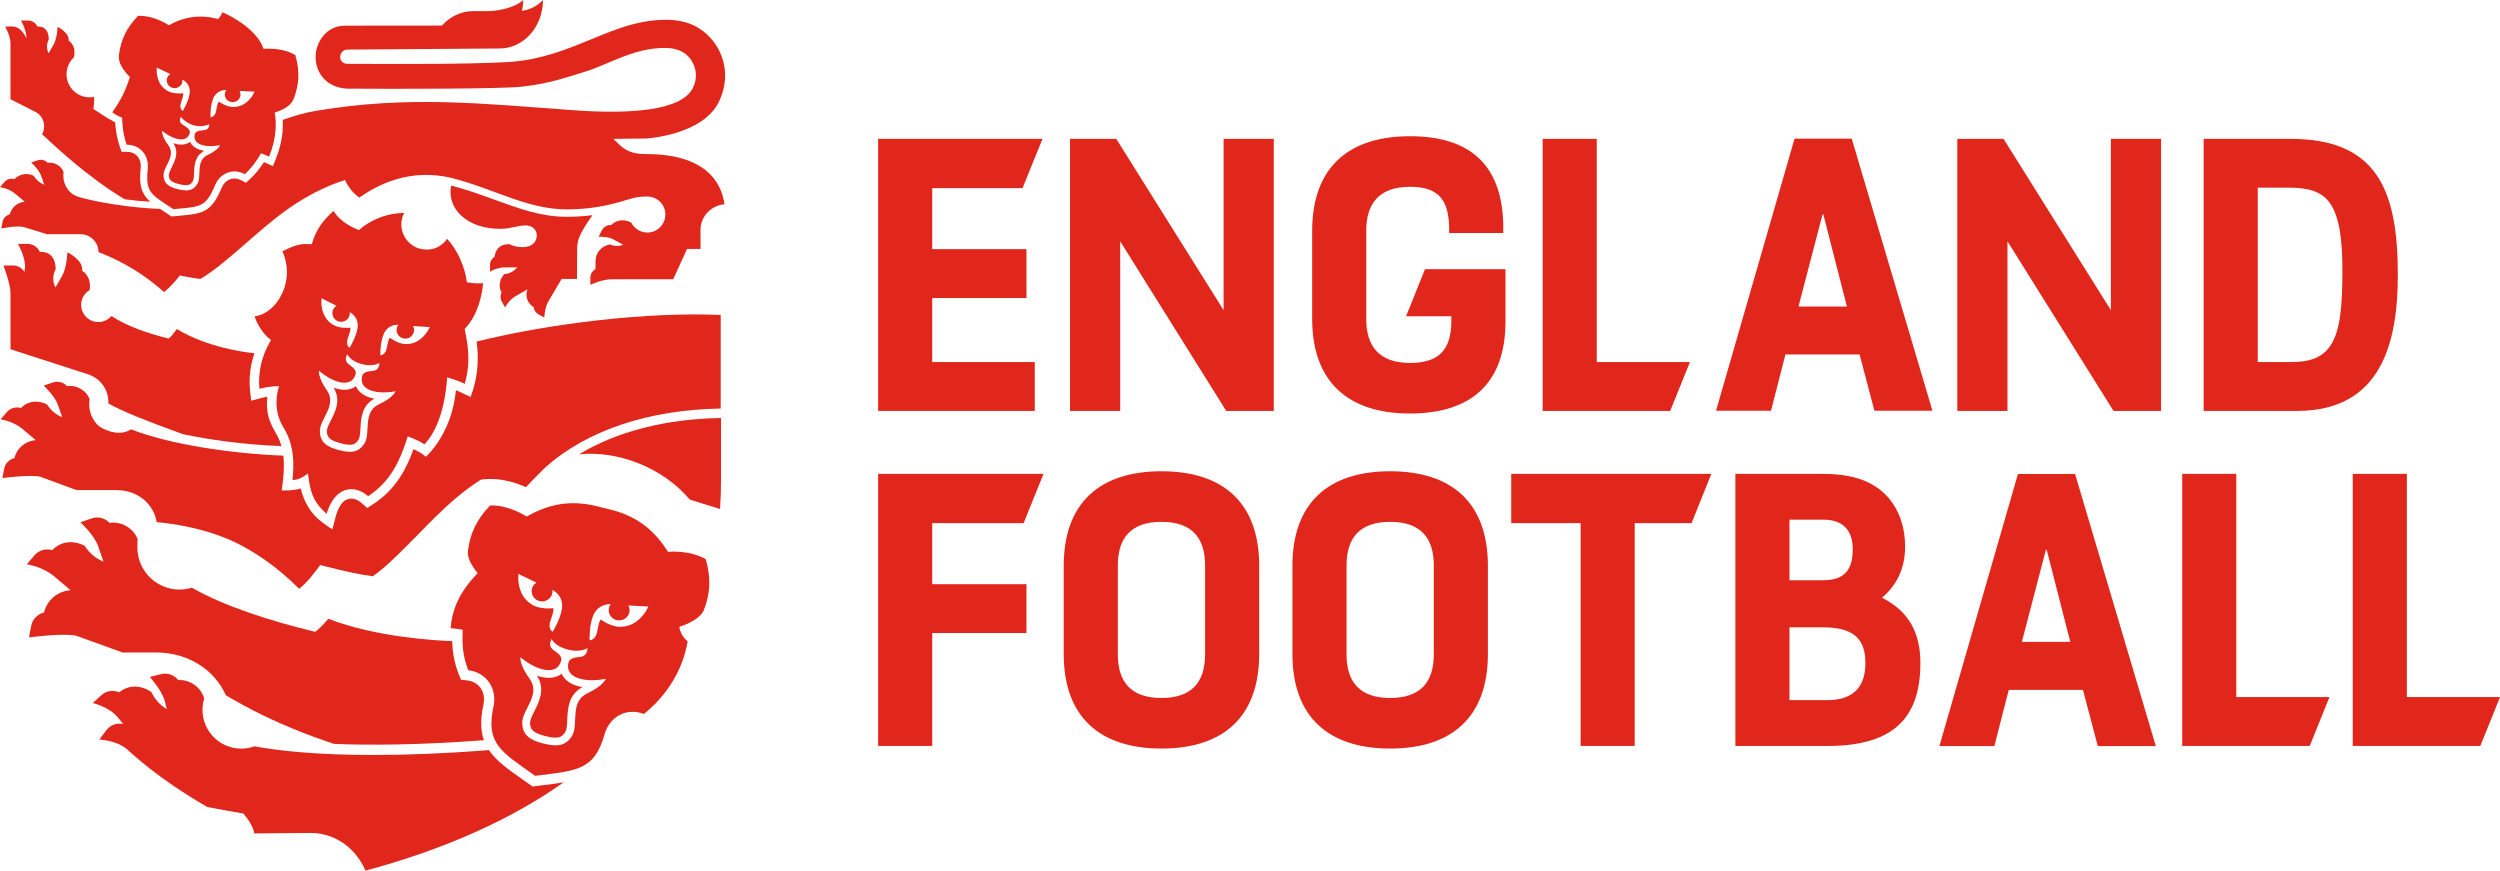 <?xml version="1.0" encoding="UTF-8" standalone="no"?>
<svg
   xmlns:dc="http://purl.org/dc/elements/1.1/"
   xmlns:cc="http://creativecommons.org/ns#"
   xmlns:rdf="http://www.w3.org/1999/02/22-rdf-syntax-ns#"
   xmlns:svg="http://www.w3.org/2000/svg"
   xmlns="http://www.w3.org/2000/svg"
   xmlns:sodipodi="http://sodipodi.sourceforge.net/DTD/sodipodi-0.dtd"
   xmlns:inkscape="http://www.inkscape.org/namespaces/inkscape"
   viewBox="0 0 1000 348.264"
   version="1.1"
   id="svg60"
   sodipodi:docname="england-football-logo.svg"
   width="1000"
   height="348.264"
   inkscape:version="0.92.4 (5da689c313, 2019-01-14)">
  <defs
     id="defs64" />
  <sodipodi:namedview
     pagecolor="#ffffff"
     bordercolor="#666666"
     borderopacity="1"
     objecttolerance="10"
     gridtolerance="10"
     guidetolerance="10"
     inkscape:pageopacity="0"
     inkscape:pageshadow="2"
     inkscape:window-width="1920"
     inkscape:window-height="1017"
     id="namedview62"
     showgrid="false"
     fit-margin-top="0"
     fit-margin-left="0"
     fit-margin-right="0"
     fit-margin-bottom="0"
     inkscape:zoom="0.3287252"
     inkscape:cx="315.60964"
     inkscape:cy="-221.51231"
     inkscape:window-x="1912"
     inkscape:window-y="-8"
     inkscape:window-maximized="1"
     inkscape:current-layer="svg60" />
  <path
     d="m 226.945,86.714 c -0.401,0 -0.802,-0.003 -1.207,-0.008 -9.58,-0.133 -18.503,-3.385 -27.951,-6.827 -5.519,-2.013 -11.224,-4.084 -17.337,-5.639 -1.831,9.374 6.57,17.444 19.852,17.282 4.591,-0.055 6.233,-1.349 10.148,-1.349 2.446,0 4.264,1.747 4.264,3.901 0,2.754 -1.888,4.796 -5.802,4.796 -1.623,0 -3.836,-0.445 -5.135,-1.22 -4.196,0 -5.555,2.392 -5.968,5.091 -1.108,0.689 -1.799,1.906 -1.799,3.235 l -0.002,2.686 c 0,0 2.804,-1.71 5.754,-1.71 0.106,0 5.104,-0.007 5.104,-0.007 -1.224,1.543 -3.067,2.563 -5.155,2.702 -1.859,2 -2.463,4.888 -1.1,7.383 -0.566,1.124 -0.552,2.473 0.084,3.592 l 1.325,2.336 c 0,0 1.579,-3.031 4.287,-4.544 1.404,-0.786 4.698,-2.695 4.698,-2.695 -1.096,2.849 0.046,5.671 2.446,7.113 0.141,1.196 0.834,2.279 1.914,2.884 l 2.344,1.315 c 0,0 0.116,-3.924 1.619,-6.449 1.503,-2.524 5.307,-9.003 5.307,-9.003 h 6.157 l 0.068,-12.55 c 0,-3.803 2.281,-7.414 6.103,-12.955 -3.286,0.42 -6.597,0.637 -10.018,0.637 z"
     id="path2"
     inkscape:connector-curvature="0"
     style="clip-rule:evenodd;fill:#e1261c;fill-rule:evenodd;stroke-width:5.633" />
  <path
     d="m 258.988,61.645 c -4.271,0 -7.351,-0.49 -10.605,-3.168 l -3.072,-2.93 13.107,-0.146 c 0,0 22.781,-1.25 29.227,-14.855 1.986,-4.19 2.852,-8.903 2.185,-13.434 -0.648,-4.562 -2.754,-8.895 -5.902,-12.204 -3.132,-3.325 -8.065,-6.881 -17.029,-6.987 -22.349,-0.261 -37.508,15.464 -64.075,16.92 -16.566,0.908 -42.636,0.768 -63.918,0.689 -1.752,-0.006 -3.042,-1.388 -2.82,-3.095 0.098,-1.308 1.282,-2.531 2.666,-2.598 l 61.14,-0.447 c 9.587,0 17.297,-8.729 17.297,-19.39 -2.604,2.789 -5.751,3.941 -8.372,4.362 0.288,-1.405 0.458,-2.861 0.458,-4.362 -3.656,3.399 -10.91,4.452 -14,4.452 h -6.035 c -4.833,0 -9.381,2.256 -12.434,5.774 0,0 -37.815,0.038 -38.684,0.038 -7.918,0 -11.309,6.825 -11.788,10.945 -0.726,6.235 2.89,13.621 12.326,14.249 18.242,0.138 61.366,0.138 69.895,-0.77 11.459,-1.22 19.093,-4.088 25.746,-6.103 8.905,-2.696 19.599,-9.716 32.337,-9.401 9.381,0.231 11.336,7.308 11.63,9.505 0.306,2.219 -0.113,4.489 -1.095,6.473 -4.632,9.359 -25.832,10.516 -47.642,8.941 -36.726,-2.652 -65.951,-5.944 -102.62,0.143 -4.91,0.814 -9.516,2.11 -13.819,3.738 0.234,3.797 -0.17,9.261 -2.822,15.742 l -1.111,2.716 -2.679,-1.202 c -0.279,-0.125 -0.572,-0.255 -0.875,-0.386 -1.72,2.663 -3.643,4.976 -5.735,6.898 l -1.482,1.362 -1.777,-0.947 c -0.948,-0.505 -1.902,-0.762 -2.838,-0.762 -2.172,0 -4.17,1.443 -5.093,3.675 -4.17,10.09 -7.716,10.407 -17.197,11.25 -0.596,0.052 -2.875,0.261 -2.875,0.261 0,0 -3.96,-2.607 -4.595,-3.032 -11.602,-0.344 -26.537,-2.859 -32.914,-4.902 -3.445,-1.102 -5.777,-4.557 -5.777,-8.387 0,-0.488 0.051,-0.964 0.127,-1.431 -0.937,-2.539 -3.769,-4.12 -6.36,-3.7 -1.027,-1.115 -2.617,-1.516 -4.05,-1.022 l -2.541,0.878 c 0,0 3.113,2.905 3.952,5.289 l 1.271,3.624 C 15.939,73.191 14.455,71.915 13.452,70.304 10.919,69.046 7.786,69.536 5.764,71.652 4.313,71.208 2.736,71.666 1.748,72.818 L 0,74.858 c 0,0 3.346,0.408 6.046,2.59 0.051,0.032 3.882,3.271 3.882,3.271 -2.847,0.174 -5.336,2.17 -6.011,5.045 -1.476,0.335 -2.614,1.508 -2.901,2.994 l -0.51,2.638 c 0,0 5.865,-1.245 8.904,-0.605 l 9.437,2.894 c 0,0 9.855,0.003 13.39,0.003 3.945,0 7.144,3.195 7.144,7.138 5.152,2.105 14.842,5.916 26.242,15.999 2.5,-2.042 4.439,-4.19 6.326,-6.653 2.936,0.681 6.15,1.153 8.142,1.415 8.317,-4.679 20.269,-16.552 30.335,-24.445 6.488,-5.086 15.655,-11.332 27.58,-15.13 1.391,3.107 3.609,5.543 5.689,7.029 6.628,-4.57 19.624,-12.084 37.084,-7.823 17.045,4.34 29.981,12.491 45.868,12.534 8.195,0.024 16.08,-1.278 23.465,-3.629 3.214,-0.9 4.648,-1.508 8.828,-1.508 3.98,0 7.206,3.223 7.206,7.201 0,3.976 -3.226,7.199 -7.206,7.199 -2.816,0 -5.249,-1.617 -6.435,-3.971 -3.197,-1.691 -6.226,-0.895 -8.012,0.963 -1.576,-0.087 -3.056,0.765 -3.77,2.175 l -1.263,2.5 c 0,0 3.893,-0.053 5.719,0.979 l 4.149,2.281 c -0.766,0.277 -1.587,0.435 -2.448,0.435 -1.011,0 -1.967,-0.217 -2.839,-0.593 -3.302,0.491 -5.835,3.251 -5.835,6.586 0,0 -0.008,3.192 -0.014,3.284 -1.264,0.7 -2.064,2.029 -2.055,3.492 l 0.018,2.8 c 0,0 4.381,-2.238 8.736,-2.238 l 24.399,-10e-4 5.52,-12.14 h 5.415 c 0,0 -0.024,-7.484 -0.024,-7.638 0,-5.342 4.21,-9.732 9.592,-10.226 -2.145,-14.623 -15.113,-20.056 -30.799,-20.056 z"
     id="path4"
     inkscape:connector-curvature="0"
     style="clip-rule:evenodd;fill:#e1261c;fill-rule:evenodd;stroke-width:5.633" />
  <path
     d="m 101.662,36.997 -0.155,0.352 c -0.274,0.57 -2.717,5.162 -7.576,5.417 l -0.336,0.043 c -0.048,0.002 -0.095,0.002 -0.143,0.002 -3.033,0 -5.843,-2.142 -5.843,-2.142 0,0 -0.005,-0.003 -0.016,-0.003 -0.089,0 -0.531,0.173 -1.077,3.38 -0.411,2.829 -2.224,2.859 -2.3,2.859 h -0.003 c 0,0 -0.21,-4.307 1.002,-7.354 1.297,-3.31 4.252,-3.546 5.07,-3.546 0.136,0 0.212,0.006 0.212,0.006 h 0.022 c -0.371,0.526 -0.631,1.164 -0.607,1.841 0.038,1.693 1.424,3.017 3.104,3.017 0.035,0 0.07,0 0.104,-0.002 1.774,-0.035 3.12,-1.467 3.082,-3.149 -0.004,-0.504 -0.166,-0.942 -0.392,-1.356 l 5.658,0.287 0.364,-0.003 -0.171,0.352 z M 83.089,61.975 c -4.979,2.346 -2.292,8.522 -4.148,11.584 -1.103,1.823 -2.489,2.609 -4.517,2.609 -0.929,0 -1.993,-0.165 -3.224,-0.47 -3.928,-0.971 -5.654,-2.398 -5.796,-5.487 -0.162,-3.56 5.175,-7.752 1.918,-12.135 -2.83,-3.808 -2.478,-5.77 -2.478,-5.77 0,0 0.991,0.892 2.961,2.031 0.306,0.17 1.558,0.84 3.005,1.196 0.555,0.138 1.137,0.23 1.706,0.23 1.416,0 2.742,-0.565 3.327,-2.4 0.38,-1.139 -0.468,-1.885 -1.211,-2.461 -0.406,-0.312 -1.94,-1.218 -2.271,-1.638 -0.869,-1.09 -0.003,-2.503 -0.003,-2.503 0,0 1.885,2.558 5.366,3.42 0.834,0.206 1.611,0.284 2.311,0.284 2.224,0 3.67,-0.789 3.67,-0.789 0,0 0.082,1.647 -1.207,2.203 -0.495,0.215 -1.891,0.288 -2.398,0.374 -0.933,0.163 -2.039,0.424 -2.251,1.606 -0.513,2.649 1.456,3.776 3.391,4.255 1.248,0.309 2.479,0.346 3.02,0.346 0.086,0 0.154,-10e-4 0.203,-10e-4 2.283,-0.087 3.585,-0.412 3.585,-0.412 0,0 -0.634,1.893 -4.958,3.929 z m -20.411,-34.175 0.017,-0.413 0.019,-0.399 0.339,0.22 5.107,2.409 c -0.423,0.268 -0.776,0.596 -1.017,0.993 -0.88,1.47 -0.381,3.369 1.132,4.234 0.495,0.288 1.037,0.424 1.576,0.424 1.078,0 2.132,-0.548 2.718,-1.527 0.371,-0.618 0.433,-1.277 0.383,-1.928 h 0.022 c 0,0 3.449,1.525 2.865,5.64 -0.459,3.242 -2.746,6.933 -2.746,6.933 0,0 -1.646,-0.863 -0.593,-3.627 1.219,-3.418 0.696,-3.482 0.696,-3.482 0,0 -0.633,0.097 -1.564,0.097 -1.295,0 -3.172,-0.187 -4.727,-1.079 L 66.649,36.124 c -4.15,-2.55 -4.01,-7.733 -3.971,-8.323 z m 47.189,17.23 c 3.814,-1.171 6.618,-3.016 7.58,-5.438 2.292,-5.861 2.501,-11.149 0.678,-17.579 -3.744,-2.165 -8.027,-2.541 -10.536,-2.541 -1.32,0 -2.149,0.105 -2.149,0.105 -2.23,-6.765 -10.81,-12.253 -16.453,-14.667 0,0 -0.469,1.269 -1.722,2.712 C 86.853,7.521 86.549,7.443 86.511,7.435 84.292,6.883 82.171,6.632 80.156,6.632 c -4.825,0 -9.045,1.426 -12.594,3.505 -0.128,-0.089 -5.49,-3.805 -11.77,-3.805 -0.189,0 -0.379,0.003 -0.569,0.011 -4.63,4.82 -6.93,9.588 -7.659,15.838 -0.29,2.599 1.33,5.555 4.164,8.385 -0.002,0.003 -0.002,0.006 -0.003,0.008 l 0.231,0.185 c -1.647,5.46 -3.73,9.457 -7.038,14.14 1.14,0.897 2.389,1.574 3.925,2.159 0.065,3.649 0.591,7.371 1.807,10.821 h 0.017 c 5.691,0 8.915,4.6 8.447,9.404 -0.951,9.749 1.008,10.291 10.229,16.389 10.811,-0.998 12.973,-0.623 16.716,-9.676 1.325,-3.209 4.288,-5.43 7.717,-5.43 1.344,0 2.758,0.342 4.175,1.097 2.592,-2.384 4.745,-5.29 6.485,-8.352 1.034,0.382 2.129,0.855 3.209,1.34 2.796,-6.836 3.118,-13.12 2.222,-17.623 z"
     id="path6"
     inkscape:connector-curvature="0"
     style="clip-rule:evenodd;fill:#e1261c;fill-rule:evenodd;stroke-width:5.633" />
  <path
     d="m 62.965,260.975 0.035,0.013 c 12.215,0.25 22.665,6.645 27.38,17.159 7.596,4.387 20.693,11.975 43.245,19.416 14.536,0.578 34.263,0.455 59.94,-1.479 -1.33,-3.743 -1.49,-8.289 -0.17,-14.376 0.515,-2.373 0.081,-4.755 -1.193,-6.535 -1.211,-1.693 -3.075,-2.734 -5.388,-3.004 l -2.429,-0.282 -0.905,-2.271 c -1.901,-4.764 -2.495,-9.192 -2.581,-13.161 -6.426,-0.225 -30.471,-1.541 -49.582,-8.938 -2.416,3.016 -4.671,4.78 -5.244,5.208 -18.205,-4.385 -36.436,-10.302 -49.338,-17.647 -1.562,0.478 -3.213,0.749 -4.932,0.749 -8.823,0 -16.058,-6.776 -16.787,-15.404 -0.108,-0.713 -0.084,-3.893 0.049,-4.718 -1.653,-4.486 -6.661,-7.282 -11.239,-6.539 -1.815,-1.969 -4.624,-2.677 -7.157,-1.804 l -4.492,1.549 c 0,0 5.504,5.134 6.984,9.345 l 2.248,6.409 c -3.151,-1.265 -5.777,-3.523 -7.547,-6.369 -4.478,-2.222 -9.405,-1.967 -12.981,1.774 -2.563,-0.782 -5.35,0.024 -7.094,2.061 l -3.093,3.605 c 0,0 5.914,0.724 10.686,4.577 0.089,0.056 6.86,5.782 6.86,5.782 -5.03,0.306 -9.428,3.836 -10.624,8.914 -2.606,0.591 -4.619,2.666 -5.126,5.29 l -0.902,4.662 c 0,0 13.475,-1.812 18.847,-0.681 l 18.613,6.727 c 0,0 7.688,-0.018 13.911,-0.03 z"
     id="path8"
     inkscape:connector-curvature="0"
     style="clip-rule:evenodd;fill:#e1261c;fill-rule:evenodd;stroke-width:5.633" />
  <path
     d="m 224.669,269.498 c -2.081,1.611 -5.023,2.06 -8.49,1.186 -0.484,-0.122 -0.951,-0.261 -1.398,-0.412 3.448,5.332 0.884,10.415 -1.007,14.167 -0.883,1.753 -1.798,3.565 -1.75,4.744 0.093,2.266 0.571,3.858 6.146,5.263 5.573,1.407 6.77,0.236 7.961,-1.708 0.618,-1.011 0.704,-3.032 0.784,-4.986 0.176,-4.183 0.414,-9.854 6.044,-12.897 -0.464,-0.081 -0.945,-0.18 -1.428,-0.303 -3.467,-0.873 -5.827,-2.658 -6.862,-5.055 z"
     id="path10"
     inkscape:connector-curvature="0"
     style="clip-rule:evenodd;fill:#e1261c;fill-rule:evenodd;stroke-width:5.633" />
  <path
     d="m 259.101,243.055 -0.207,0.466 c -0.37,0.759 -3.644,6.849 -10.105,7.159 l -0.449,0.056 c -4.104,0.073 -7.944,-2.883 -7.944,-2.883 0,0 -0.641,-0.29 -1.473,4.485 -0.576,3.84 -3.08,3.784 -3.08,3.784 0,0 -0.254,-5.726 1.376,-9.77 2.035,-5.127 7.044,-4.677 7.044,-4.677 h 0.029 c -0.496,0.699 -0.847,1.546 -0.818,2.444 0.041,2.3 1.951,4.094 4.248,4.029 2.359,-0.034 4.158,-1.931 4.116,-4.169 -0.003,-0.667 -0.217,-1.255 -0.513,-1.803 l 7.521,0.412 h 0.485 z m -24.091,34.223 c -7.352,3.425 -3.435,12.543 -6.188,17.043 -2.389,3.905 -5.646,4.559 -11.426,3.102 -5.781,-1.457 -8.317,-3.572 -8.503,-8.126 -0.214,-5.249 7.677,-11.39 2.905,-17.87 -4.145,-5.628 -3.614,-8.519 -3.614,-8.519 0,0 1.455,1.321 4.351,3.011 0.45,0.252 2.292,1.247 4.421,1.784 2.847,0.718 6.206,0.618 7.431,-3.168 0.569,-1.677 -0.675,-2.78 -1.769,-3.635 -0.595,-0.461 -1.514,-0.968 -2.001,-1.59 -1.271,-1.609 0.013,-3.687 0.013,-3.687 0,0 1.425,2.945 6.548,4.235 5.123,1.291 7.813,-0.616 7.813,-0.616 0,0 0.109,2.43 -1.793,3.241 -0.73,0.314 -1.785,0.323 -2.53,0.445 -1.379,0.234 -3.009,0.613 -3.329,2.353 -0.777,3.9 2.119,5.575 4.966,6.293 2.128,0.537 4.231,0.537 4.747,0.529 3.365,-0.114 5.288,-0.583 5.288,-0.583 0,0 -0.948,2.786 -7.333,5.759 z M 212.551,241.686 c -5.505,-3.417 -5.29,-10.307 -5.231,-11.092 l 0.025,-0.55 0.027,-0.529 0.45,0.291 6.775,3.235 c -0.563,0.355 -1.035,0.789 -1.359,1.316 -1.177,1.951 -0.524,4.478 1.482,5.637 1.964,1.155 4.538,0.507 5.715,-1.442 0.496,-0.819 0.583,-1.695 0.522,-2.561 h 0.028 c 0,0 4.578,2.049 3.776,7.517 -0.631,4.308 -3.693,9.203 -3.693,9.203 0,0 -2.183,-1.158 -0.766,-4.826 1.64,-4.538 0.945,-4.625 0.945,-4.625 0,0 -4.814,0.711 -8.359,-1.342 z m 68.965,2.411 c 2.663,-6.808 2.907,-12.954 0.788,-20.423 -6.235,-3.607 -14.145,-3.034 -15.088,-2.95 -4.813,-7.563 -11.318,-13.967 -22.906,-16.854 v 0.001 c -0.002,-0.002 -0.002,-0.003 -0.003,-0.003 -0.204,-0.051 -5.307,-1.321 -5.513,-1.372 -11.581,-2.884 -20.331,-0.287 -28.129,4.128 -0.878,-0.57 -7.474,-4.697 -14.613,-4.438 -5.38,5.601 -8.051,11.141 -8.901,18.401 -0.274,2.471 1.48,5.773 3.93,8.692 -8.194,8.329 -10.329,15.74 -10.837,21.989 2.451,0.185 4.808,0.63 4.857,0.641 -0.292,5.07 -0.111,10.411 2.192,16.187 7.601,0.888 11.6,7.628 10.114,14.479 -3.21,14.792 2.82,17.962 16.674,27.76 16.804,-2.138 23.646,-2.121 27.764,-16.69 1.905,-6.744 8.602,-10.822 15.731,-8.04 14.412,-11.679 16.872,-25.655 17.494,-29.056 0.002,0 0.003,-0.002 0.005,-0.002 -1.804,-1.434 -3.005,-3.543 -3.353,-5.819 4.392,-1.368 8.683,-3.84 9.793,-6.631 z"
     id="path12"
     inkscape:connector-curvature="0"
     style="clip-rule:evenodd;fill:#e1261c;fill-rule:evenodd;stroke-width:5.633" />
  <path
     d="m 76.052,56.722 c -1.408,1.101 -3.402,1.415 -5.757,0.832 -0.328,-0.081 -0.647,-0.176 -0.949,-0.275 2.355,3.608 0.632,7.066 -0.641,9.616 -0.594,1.193 -1.208,2.425 -1.173,3.225 0.069,1.539 0.398,2.617 4.186,3.553 3.785,0.936 4.595,0.139 5.397,-1.183 0.415,-0.688 0.466,-2.06 0.517,-3.387 0.106,-2.838 0.251,-6.688 4.061,-8.769 -0.315,-0.054 -0.642,-0.119 -0.97,-0.199 -2.354,-0.583 -3.961,-1.787 -4.671,-3.412 z"
     id="path14"
     inkscape:connector-curvature="0"
     style="clip-rule:evenodd;fill:#e1261c;fill-rule:evenodd;stroke-width:5.633" />
  <path
     d="m 231.604,181.74 c 15.117,-1.639 33.358,5.07 44.278,18.063 2.996,0.971 7.349,2.354 12.142,3.78 0.246,-3.719 0.376,-7.491 0.376,-11.318 v -25.066 c -22.138,0.352 -41.731,5.406 -56.797,14.541 z"
     id="path16"
     inkscape:connector-curvature="0"
     style="clip-rule:evenodd;fill:#e1261c;fill-rule:evenodd;stroke-width:5.633" />
  <path
     d="m 142.364,154.468 c -1.891,1.462 -4.546,1.847 -7.659,1.012 -0.433,-0.115 -0.855,-0.249 -1.254,-0.39 3.048,4.925 0.683,9.566 -1.06,12.991 -0.815,1.602 -1.658,3.257 -1.628,4.337 0.06,2.083 0.473,3.548 5.479,4.888 5.006,1.338 6.097,0.277 7.188,-1.497 0.568,-0.921 0.666,-2.776 0.761,-4.568 0.204,-3.838 0.481,-9.039 5.584,-11.781 -0.419,-0.078 -0.848,-0.173 -1.284,-0.288 -3.112,-0.833 -5.22,-2.493 -6.127,-4.705 z"
     id="path18"
     inkscape:connector-curvature="0"
     style="clip-rule:evenodd;fill:#e1261c;fill-rule:evenodd;stroke-width:5.633" />
  <path
     d="m 171.703,131.208 -0.177,0.396 c -0.317,0.642 -3.113,5.797 -8.517,6.008 l -0.374,0.044 c -3.43,0.027 -6.61,-2.522 -6.61,-2.522 0,0 -0.531,-0.252 -1.276,3.807 -0.518,3.263 -2.609,3.196 -2.609,3.196 0,0 -0.155,-4.876 1.248,-8.307 1.751,-4.348 5.931,-3.921 5.931,-3.921 h 0.024 c -0.421,0.59 -0.723,1.308 -0.707,2.075 0.011,1.956 1.59,3.501 3.51,3.464 1.971,-0.01 3.492,-1.609 3.481,-3.513 0.003,-0.571 -0.17,-1.069 -0.41,-1.54 l 6.279,0.415 0.406,0.002 z m -20.109,30.5 c -6.659,3.075 -3.231,11.479 -5.759,15.584 -2.194,3.561 -5.134,4.131 -10.326,2.741 -5.191,-1.389 -7.452,-3.354 -7.571,-7.532 -0.136,-4.818 7.04,-10.384 2.811,-16.375 -3.673,-5.203 -3.163,-7.85 -3.163,-7.85 0,0 1.297,1.224 3.887,2.803 0.403,0.236 2.051,1.164 3.963,1.676 2.557,0.684 5.583,0.624 6.729,-2.839 0.53,-1.533 -0.58,-2.558 -1.555,-3.353 -0.531,-0.428 -1.354,-0.902 -1.785,-1.478 -1.128,-1.489 0.051,-3.383 0.051,-3.383 0,0 1.252,2.716 5.853,3.947 4.601,1.232 7.045,-0.494 7.045,-0.494 0,0 0.074,2.23 -1.651,2.957 -0.659,0.282 -1.61,0.281 -2.284,0.386 -1.243,0.201 -2.715,0.534 -3.023,2.127 -0.74,3.571 1.848,5.135 4.407,5.819 1.91,0.512 3.803,0.532 4.269,0.529 3.034,-0.073 4.769,-0.486 4.769,-0.486 0,0 -0.883,2.549 -6.667,5.219 z m -23.031,-41.544 0.027,-0.467 0.028,-0.452 0.373,0.254 5.628,2.81 c -0.474,0.296 -0.873,0.662 -1.148,1.109 -1.005,1.651 -0.483,3.808 1.181,4.812 1.63,0.999 3.786,0.47 4.791,-1.18 0.421,-0.692 0.503,-1.437 0.46,-2.175 h 0.024 c 0,0 3.806,1.784 3.08,6.431 -0.571,3.662 -3.178,7.803 -3.178,7.803 0,0 -1.812,-1.004 -0.591,-4.115 1.416,-3.849 0.835,-3.928 0.835,-3.928 0,0 -4.03,0.564 -6.97,-1.213 l -0.281,-0.201 c -4.565,-2.954 -4.316,-8.818 -4.259,-9.486 z m 57.298,11.451 0.633,-0.716 c 5.088,-5.75 6.41,-13.809 6.755,-17.626 -1.389,0.108 -3.227,0.137 -5.112,-0.154 l -1.406,-0.217 -0.193,-1.41 c -0.013,-0.096 -1.338,-9.101 -7.694,-15.944 -2.216,3.177 -6.188,5.248 -11.347,3.807 -4.964,-1.609 -7.935,-6.884 -6.662,-11.989 0.19,-0.767 0.469,-1.5 0.824,-2.187 -10.376,0.083 -17.05,5.992 -17.124,6.059 l -0.866,0.782 -1.093,-0.41 c -0.3,-0.114 -6.385,-2.468 -9.129,-7.242 -2.409,2.043 -6.523,6.195 -8.271,11.906 l -0.428,1.399 -1.463,-0.051 c -3.933,-0.149 -6.152,0.869 -10.316,2.883 3.37,7.565 1.483,14.946 -1.604,19.532 -2.507,3.727 -5.941,6.042 -9.539,6.54 1.905,5.513 5.321,8.382 5.361,8.414 l 1.222,1.008 -0.759,1.39 c -4.247,7.69 -4.223,14.761 -3.877,18.116 4.746,-1.199 7.859,-1.023 7.859,-1.023 0,0 -3.323,8.632 1.934,16.796 0.293,0.455 0.526,0.949 0.786,1.435 3.289,6.157 3.296,13.091 2.643,19.31 3.294,-0.041 6.183,-2.656 6.183,-2.656 l 0.444,3.043 c 0.848,5.824 2.652,9.33 7.032,13.106 1.106,-3.756 3.762,-9.567 9.625,-9.827 3.062,-0.119 5.564,1.563 6.965,2.785 8.85,-5.748 12.546,-13.914 15.203,-21.922 l 0.655,-1.971 c 0,0 4.151,1.368 6.67,3.15 8.455,-8.64 9.085,-26.779 9.085,-26.779 0,0 4.074,1.117 7.064,2.559 1.888,-6.923 1.888,-12.513 0.137,-20.96 z"
     id="path20"
     inkscape:connector-curvature="0"
     style="clip-rule:evenodd;fill:#e1261c;fill-rule:evenodd;stroke-width:5.633" />
  <path
     d="m 288.277,163.414 v -37.427 c -28.986,-1.29 -68.086,3.296 -97.656,10.636 1.897,12.661 -2.422,22.149 -2.422,22.149 l -3.923,-1.861 c -0.723,-0.348 -1.359,-0.624 -1.899,-0.839 -1.665,17.644 -11.995,26.618 -11.995,26.618 0,0 -2.154,-1.898 -5.011,-2.992 -2.739,7.698 -6.954,16.024 -16.062,21.941 l -2.398,1.557 -2.156,-1.88 c -0.794,-0.693 -2.237,-1.878 -4.306,-1.853 -3.649,0.041 -5.229,3.952 -6.161,7.115 l -1.319,5.145 c 0,0 -1.233,-0.618 -4.787,-3.349 -3.554,-2.732 -6.681,-7.53 -7.862,-12.958 -3.771,1.017 -7.637,0.736 -7.637,0.736 0,0 1.4,-8.406 0.653,-13.904 -18.709,-0.629 -44.936,-4.208 -60.875,-10.508 -5.397,3.398 -11.679,-0.46 -12.976,-1.332 -2.319,-2.195 -3.806,-5.221 -3.806,-8.672 0,-0.693 0.071,-1.37 0.178,-2.034 -1.327,-3.6 -5.347,-5.846 -9.023,-5.249 -1.457,-1.581 -3.712,-2.149 -5.746,-1.447 l -3.606,1.243 c 0,0 4.419,4.121 5.608,7.503 l 1.804,5.144 c -2.531,-1.015 -4.638,-2.829 -6.06,-5.115 -3.595,-1.784 -7.55,-1.577 -10.421,1.425 -2.059,-0.629 -4.296,0.019 -5.697,1.654 L 0.233,167.756 c 0,0 4.748,0.581 8.579,3.675 0.071,0.044 5.507,4.641 5.507,4.641 -4.037,0.248 -7.569,3.08 -8.53,7.158 -2.091,0.475 -3.708,2.14 -4.115,4.248 l -0.724,3.742 c 0,0 10.82,-1.454 15.132,-0.545 l 14.468,5.34 c 0,0 14.276,0.028 16.094,0.028 7.927,0 14.699,5.021 16.048,12.825 0.008,0.051 16.004,0.909 31.059,7.901 7.869,3.823 16.918,9.703 25.903,18.744 3.034,-2.365 6.144,-6.306 8.401,-9.491 10.89,2.751 15.783,3.799 21.046,4.472 8.057,-5.468 19.43,-18.607 28.984,-27.467 3.749,-3.479 8.476,-7.473 14.256,-11.164 2.986,-0.484 9.543,-0.824 18.047,3.013 2.482,-2.753 7.599,-7.765 7.599,-7.765 16.509,-14.883 41.355,-23.225 70.289,-23.696 z"
     id="path22"
     inkscape:connector-curvature="0"
     style="clip-rule:evenodd;fill:#e1261c;fill-rule:evenodd;stroke-width:5.633" />
  <path
     d="m 57.715,77.909 c -1.791,-2.886 -1.873,-6.312 -1.426,-10.902 0.17,-1.736 -0.346,-3.404 -1.411,-4.579 -1.019,-1.121 -2.474,-1.714 -4.218,-1.714 l -2.018,0.005 -0.669,-1.901 C 46.922,55.836 46.285,52.522 46.075,48.949 41.878,46.773 40.207,45.311 37.374,43.654 c 0.228,-1.584 0.317,-3.236 0.227,-4.893 -0.561,0.106 -1.138,0.168 -1.731,0.168 -5.109,0 -9.25,-4.139 -9.25,-9.244 0,-2.645 1.116,-5.024 2.898,-6.708 1.271,-4.866 -2.067,-6.711 -2.067,-6.711 0.182,-1.59 -0.729,-2.783 -1.993,-3.916 0,0 -1.476,-1.248 -2.438,-1.576 0,0.006 -0.157,4.494 -1.498,6.897 -1.343,2.403 -2.092,3.611 -2.092,3.611 -0.404,-0.806 -0.636,-1.711 -0.636,-2.672 0,-1.041 0.273,-2.013 0.74,-2.865 C 19.399,12.024 17.723,10.499 14.955,10.588 14.302,9.132 12.852,8.197 11.256,8.207 l -2.837,0.019 c 0,0 2.115,3.74 2.115,6.606 0,0.101 -0.006,0.231 -0.017,0.375 C 9.162,12.39 7.277,10.592 4.905,10.592 l -2.839,0.017 c 0,0 2.116,3.74 2.116,6.608 0,2.868 0.013,22.483 0.013,22.483 3.197,1.624 8.609,4.368 10.199,5.183 1.993,1.02 3.226,3.228 3.25,5.628 0.011,1.161 -0.277,2.254 -0.793,3.206 4.229,3.849 17.482,16.699 33.045,26.004 3.356,0.445 6.838,0.776 10.193,0.921 -0.966,-0.854 -1.755,-1.73 -2.375,-2.731 z"
     id="path24"
     inkscape:connector-curvature="0"
     style="clip-rule:evenodd;fill:#e1261c;fill-rule:evenodd;stroke-width:5.633" />
  <path
     d="m 111.008,174.49 c -0.252,-0.469 -0.505,-0.928 -0.759,-1.386 -2.03,-3.666 -4.124,-7.442 -3.302,-14.384 -0.653,0.087 -1.411,0.225 -2.209,0.435 l -4.28,1.132 -0.455,-4.401 c -0.312,-3.029 -0.37,-8.393 1.769,-14.588 -4.261,-0.424 -18.919,-2.36 -31.033,-9.681 -1.52,1.901 -1.913,2.731 -3.303,3.816 -9.519,-2.394 -17.183,-5.267 -22.858,-9.035 -1.262,1.478 -3.137,2.419 -5.234,2.419 -3.8,0 -6.881,-3.079 -6.881,-6.876 0,-2.529 1.37,-4.733 3.405,-5.927 0.872,-5.572 -3.013,-7.72 -3.013,-7.72 0.243,-2.123 -0.973,-3.711 -2.658,-5.222 0,0 -1.967,-1.665 -3.25,-2.1 0,0.008 -0.209,5.992 -1.999,9.194 -1.788,3.203 -2.79,4.816 -2.79,4.816 -0.536,-1.074 -0.846,-2.281 -0.846,-3.564 0,-1.386 0.365,-2.683 0.988,-3.819 -0.182,-4.961 -2.698,-6.997 -6.388,-6.876 -0.869,-1.942 -2.803,-3.189 -4.933,-3.174 l -3.784,0.024 c 0,0 2.82,4.986 2.82,8.81 0,0.472 -0.089,1.302 -0.243,2.394 -0.97,-1.6 -2.712,-2.601 -4.619,-2.59 l -3.784,0.024 c 0,0 2.822,7.199 2.822,11.022 0,3.694 0.006,21.268 0.008,22.465 l 31.113,10.066 c 4.622,1.509 7.986,5.821 8.037,10.95 0.002,0.222 -0.003,0.442 -0.014,0.66 5.279,3.032 14.341,6.683 29.874,12.315 10.177,2.113 23.679,4.169 39.371,4.752 -0.381,-1.346 -0.888,-2.674 -1.569,-3.95 z"
     id="path26"
     inkscape:connector-curvature="0"
     style="clip-rule:evenodd;fill:#e1261c;fill-rule:evenodd;stroke-width:5.633" />
  <path
     d="m 217.413,314.054 c -0.905,0.113 -4.396,0.553 -4.396,0.553 0,0 -2.9,-2.047 -3.657,-2.579 -6.019,-4.227 -10.855,-7.629 -13.783,-11.982 -18.118,1.41 -33.423,1.95 -46.236,1.95 -23.571,0 -38.721,-1.831 -47.556,-3.469 -1.647,0.594 -3.419,0.923 -5.271,0.923 -8.572,0 -15.521,-6.944 -15.521,-15.51 0,-1.582 0.239,-3.109 0.678,-4.547 -1.222,-4.521 -5.862,-7.685 -10.394,-7.362 -1.599,-2.078 -4.279,-3.016 -6.827,-2.384 l -4.521,1.118 c 0,0 4.922,5.492 5.998,9.733 l 0.802,3.168 c -2.733,-1.617 -4.881,-4.035 -6.2,-6.887 -4.083,-2.704 -8.905,-3.054 -12.84,0.149 -2.397,-1.072 -5.204,-0.624 -7.147,1.142 l -3.445,3.133 c 0,0 6.56,1.525 9.998,5.721 0.369,0.455 1.108,1.383 2.21,2.698 -2.554,-0.596 -5.22,0.373 -6.792,2.473 l -2.79,3.725 c 0,0 6.73,0.261 10.9,3.73 2.278,1.914 11.695,11.322 32.31,23.26 3.189,0.629 9.634,1.79 14.423,2.604 2.321,2.764 4.008,5.591 4.348,7.953 l 22.56,-0.192 c 0.872,0.003 1.751,0.035 2.639,0.147 14.527,1.815 19.26,14.942 19.26,14.942 31.46,-8.459 57.991,-20.292 79.325,-35.333 -2.475,0.426 -5.161,0.761 -8.078,1.123 z"
     id="path28"
     inkscape:connector-curvature="0"
     style="clip-rule:evenodd;fill:#e1261c;fill-rule:evenodd;stroke-width:5.633" />
  <path
     d="m 446.504,55.541 42.936,68.537 v -68.537 H 509.511 V 164.363 H 490.486 L 448.075,96.525 v 67.838 H 428.004 V 55.541 Z"
     id="path30"
     inkscape:connector-curvature="0"
     style="clip-rule:evenodd;fill:#e1261c;fill-rule:evenodd;stroke-width:5.633" />
  <path
     d="m 801.42,55.541 42.933,68.537 v -68.537 h 20.072 V 164.363 H 845.4 L 802.991,96.525 v 67.838 H 782.919 V 55.541 Z"
     id="path32"
     inkscape:connector-curvature="0"
     style="clip-rule:evenodd;fill:#e1261c;fill-rule:evenodd;stroke-width:5.633" />
  <path
     d="m 903.104,144.835 h 12.918 c 7.329,0 12.912,-1.395 16.405,-6.975 3.662,-5.93 4.535,-15.174 4.535,-29.823 0,-11.51 -1.042,-21.277 -5.059,-26.858 -3.143,-4.534 -8.552,-6.104 -15.881,-6.104 h -12.918 v 69.759 z m 13.087,-89.291 c 34.911,0 42.938,20.927 42.938,54.412 0,26.857 -6.456,54.412 -40.319,54.412 H 881.46 V 55.545 h 34.73 z"
     id="path34"
     inkscape:connector-curvature="0"
     style="clip-rule:evenodd;fill:#e1261c;fill-rule:evenodd;stroke-width:5.633" />
  <path
     d="m 372.892,119.197 h 37.698 V 99.665 H 372.892 V 75.249 h 36.112 l 8,-19.706 H 351.249 V 164.365 H 413.905 v -19.532 h -41.015 v -25.637 z"
     id="path36"
     inkscape:connector-curvature="0"
     style="clip-rule:evenodd;fill:#e1261c;fill-rule:evenodd;stroke-width:5.633" />
  <path
     d="M 675.962,144.835 H 638.702 V 55.544 h -21.644 v 108.828 h 51.022 l 7.881,-19.534 z"
     id="path38"
     inkscape:connector-curvature="0"
     style="clip-rule:evenodd;fill:#e1261c;fill-rule:evenodd;stroke-width:5.633" />
  <path
     d="m 569.996,107.682 -7.571,18.834 h 18.117 v 1.918 c 0,0.794 -0.028,1.552 -0.073,2.279 -0.715,10.788 -6.698,14.463 -16.506,14.463 -12.218,0 -17.456,-6.627 -17.456,-17.439 V 92.159 c 0,-10.812 5.237,-17.439 17.456,-17.439 9.616,0 14.805,3.551 15.588,13.99 0.068,0.926 0.118,1.888 0.118,2.927 v 1.569 h 21.644 v -1.918 c 0,-25.114 -13.092,-36.798 -37.35,-36.798 -24.784,0 -39.096,12.732 -39.096,37.846 v 35.227 c 0,25.114 14.312,37.845 39.096,37.845 24.258,0 38.223,-11.859 38.223,-36.797 v -20.928 h -32.19 z"
     id="path40"
     inkscape:connector-curvature="0"
     style="clip-rule:evenodd;fill:#e1261c;fill-rule:evenodd;stroke-width:5.633" />
  <path
     d="m 719.396,122.611 h 19.374 l -9.425,-36.798 h -0.349 z m 21.295,-67.146 32.286,108.828 h -23.21 l -5.938,-22.497 h -29.666 l -5.763,22.497 h -21.988 L 717.824,55.465 Z"
     id="path42"
     inkscape:connector-curvature="0"
     style="clip-rule:evenodd;fill:#e1261c;fill-rule:evenodd;stroke-width:5.633" />
  <path
     d="m 447.13,261.752 c 0,10.812 5.063,17.441 17.454,17.441 12.391,0 17.453,-6.629 17.453,-17.441 v -35.577 c 0,-10.812 -5.061,-17.439 -17.453,-17.439 -12.391,0 -17.454,6.627 -17.454,17.439 z m -21.64,-35.401 c 0,-25.115 14.311,-37.845 39.095,-37.845 24.784,0 39.095,12.73 39.095,37.845 v 35.227 c 0,25.114 -14.311,37.844 -39.095,37.844 -24.784,0 -39.095,-12.731 -39.095,-37.844 z"
     id="path44"
     inkscape:connector-curvature="0"
     style="clip-rule:evenodd;fill:#e1261c;fill-rule:evenodd;stroke-width:5.633" />
  <path
     d="m 538.612,261.752 c 0,10.812 5.059,17.441 17.453,17.441 12.392,0 17.456,-6.629 17.456,-17.441 v -35.577 c 0,-10.812 -5.064,-17.439 -17.456,-17.439 -12.393,0 -17.453,6.627 -17.453,17.439 z m -21.642,-35.401 c 0,-25.115 14.311,-37.845 39.095,-37.845 24.786,0 39.095,12.73 39.095,37.845 v 35.227 c 0,25.114 -14.309,37.844 -39.095,37.844 -24.784,0 -39.095,-12.731 -39.095,-37.844 z"
     id="path46"
     inkscape:connector-curvature="0"
     style="clip-rule:evenodd;fill:#e1261c;fill-rule:evenodd;stroke-width:5.633" />
  <path
     d="m 715.791,280.061 h 15.013 c 10.816,0 15.357,-5.58 15.357,-14.824 0,-9.244 -4.191,-14.3 -16.929,-14.3 H 715.791 Z m 0,-47.96 h 13.441 c 8.901,0 11.864,-4.533 11.864,-12.382 0,-6.975 -3.312,-11.859 -11.864,-11.859 H 715.791 Z m 13.092,-42.553 c 9.774,0 19.723,1.744 26.528,9.592 4.186,4.883 6.631,11.509 6.631,19.534 0,9.068 -3.662,15.695 -9.25,20.404 10.997,5.581 15.363,14.3 15.363,26.159 0,21.277 -10.123,33.136 -37.006,33.136 h -37.001 v -108.828 h 34.736 z"
     id="path48"
     inkscape:connector-curvature="0"
     style="clip-rule:evenodd;fill:#e1261c;fill-rule:evenodd;stroke-width:5.633" />
  <path
     d="M 684.525,189.548 H 604.49 v 19.707 h 27.751 v 89.116 h 21.638 v -89.116 h 22.748 z"
     id="path50"
     inkscape:connector-curvature="0"
     style="clip-rule:evenodd;fill:#e1261c;fill-rule:evenodd;stroke-width:5.633" />
  <path
     d="m 372.892,209.254 h 36.552 l 7.959,-19.707 H 351.249 v 108.828 h 21.642 v -45.169 h 37.698 V 233.673 H 372.89 v -24.417 z"
     id="path52"
     inkscape:connector-curvature="0"
     style="clip-rule:evenodd;fill:#e1261c;fill-rule:evenodd;stroke-width:5.633" />
  <path
     d="m 931.778,278.833 h -37.26 v -89.291 h -21.638 v 108.828 h 51.022 l 7.876,-19.533 z"
     id="path54"
     inkscape:connector-curvature="0"
     style="clip-rule:evenodd;fill:#e1261c;fill-rule:evenodd;stroke-width:5.633" />
  <path
     d="M 1000,278.833 H 962.74 V 189.542 H 941.102 v 108.828 h 51.022 l 7.876,-19.533 z"
     id="path56"
     inkscape:connector-curvature="0"
     style="clip-rule:evenodd;fill:#e1261c;fill-rule:evenodd;stroke-width:5.633" />
  <path
     d="m 808.743,256.75 h 19.374 l -9.425,-36.797 h -0.349 z m 21.295,-67.146 32.286,108.828 h -23.21 l -5.938,-22.497 h -29.666 l -5.763,22.497 h -21.993 l 31.418,-108.828 z"
     id="path58"
     inkscape:connector-curvature="0"
     style="clip-rule:evenodd;fill:#e1261c;fill-rule:evenodd;stroke-width:5.633" />
</svg>
